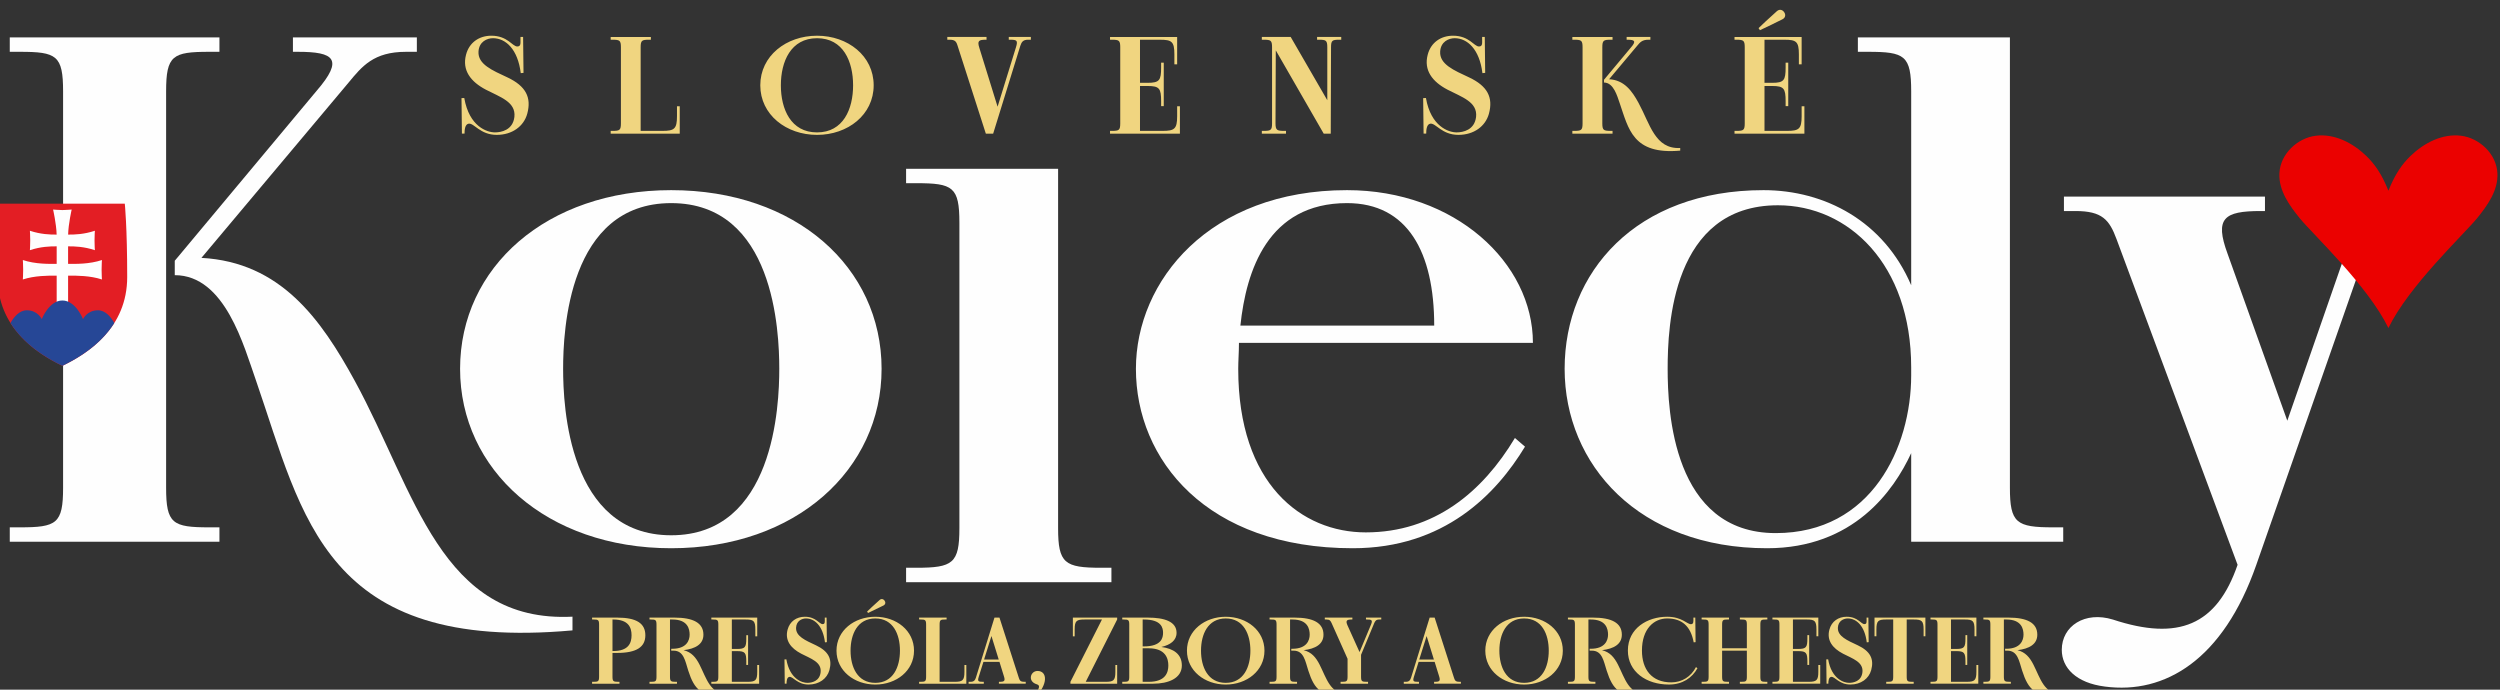 <?xml version="1.0" encoding="UTF-8"?>
<!DOCTYPE svg PUBLIC "-//W3C//DTD SVG 1.1//EN" "http://www.w3.org/Graphics/SVG/1.1/DTD/svg11.dtd">
<!-- Creator: CorelDRAW 2023 (Not for commercial use) -->
<svg xmlns="http://www.w3.org/2000/svg" xml:space="preserve" width="29mm" height="8mm" version="1.1" style="shape-rendering:geometricPrecision; text-rendering:geometricPrecision; image-rendering:optimizeQuality; fill-rule:evenodd; clip-rule:evenodd"
viewBox="0 0 2900 800"
 xmlns:xlink="http://www.w3.org/1999/xlink"
 xmlns:xodm="http://www.corel.com/coreldraw/odm/2003">
 <rect x="0" y="0" width="2900" height="800" fill="#333333" stroke="none"/>
 <defs>
  <style type="text/css">
   <![CDATA[
    .fil5 {fill:none}
    .fil4 {fill:#264796}
    .fil3 {fill:#FEFEFE;fill-rule:nonzero}
    .fil1 {fill:#FEFEFE;fill-rule:nonzero}
    .fil2 {fill:#E31E24;fill-rule:nonzero}
    .fil0 {fill:#F0D580;fill-rule:nonzero}
    .fil6 {fill:#EB0100;fill-rule:nonzero}
   ]]>
  </style>
 </defs>
 <g id="Layer_x0020_1">
  <path class="fil0" d="M715.85 757.39c22.67,0 32.75,-6.9 32.75,-20.48 0,-13.7 -10.08,-20.49 -32.75,-20.49l-29.03 0 0 2.19 1.53 0c5.59,0 6.58,0.55 6.58,6.03l0 60.24c0,5.48 -0.99,6.03 -6.58,6.03l-1.53 0 0 2.19 31.76 0 0 -2.19 -1.53 0c-5.59,0 -6.57,-0.66 -6.57,-6.03l0 -27.49 5.37 0zm-5.37 -38.78l0.77 0c17.96,0 21.35,9.42 21.35,18.3 0,8.87 -3.39,18.29 -21.35,18.29l-0.77 0 0 -36.59zm101.1 52.58c-4.49,-8.87 -9.53,-14.68 -18.62,-16.98 13.69,-1.64 23,-6.9 23,-17.96 0,-13.69 -11.83,-19.83 -33.52,-19.83l-29.02 0 0 2.19 1.53 0c5.58,0 6.57,0.55 6.57,6.03l0 60.24c0,5.48 -0.99,6.03 -6.57,6.03l-1.53 0 0 2.19 31.87 0 0 -2.19 -1.53 0c-5.59,0 -6.58,-0.66 -6.58,-6.03l0 -66.27 2.74 0c17.96,0 20.05,11.07 20.05,17.64 0,6.57 -3.51,16.32 -20.05,16.32l-1.31 0 0 2.19 2.63 0c12.05,0 13.58,12.16 17.08,23 7.23,22.57 15.45,31 44.36,28.81l0 -2.08c-18.84,0.43 -23.22,-17.75 -31.1,-33.3zm66.81 0.22l0 7.88c0,10.08 -2.19,11.62 -11.5,11.62l-17.96 0 0 -35.6 6.02 0c9.42,0 10.74,1.97 10.74,12.16l0 3.83 2.08 0 0 -34.5 -2.08 0 0 3.83c0,10.19 -1.32,12.16 -10.74,12.16l-6.02 0 0 -34.18 15.77 0c9.42,0 11.5,1.43 11.5,11.61l0 7.89 2.19 0 0 -21.69 -53.23 0 0 2.19 1.53 0c5.59,0 6.57,0.55 6.57,6.03l0 60.24c0,5.48 -0.98,6.03 -6.57,6.03l-1.53 0 0 2.19 55.42 0 0 -21.69 -2.19 0zm68.06 -22.89c-12.15,-5.7 -23.55,-10.41 -23,-20.49 0.44,-7.88 6.79,-10.62 11.5,-10.62 10.08,0 19.72,8.76 22.02,27.71l2.19 -0.22 -0.33 -28.48 -2.08 0 0 1.86c0,2.96 0.44,5.7 -2.52,5.7 -3.94,0 -7.67,-8.54 -20.59,-8.54 -9.64,0 -17.53,5.36 -20.05,15 -3.28,12.38 3.62,21.47 15.78,27.82 11.17,5.81 23.88,9.64 22.56,21.58 -1.2,10.41 -10.3,12.27 -15.44,12.27 -6.14,0 -20.38,-4.49 -24.32,-27.27l-2.19 0.11 0.33 28.15 2.08 0c0,-2.96 0.33,-7.34 3.18,-7.89 4.38,-0.77 9.09,8.87 22.34,8.87 12.27,0 21.47,-6.79 24.21,-16.76 3.5,-12.92 -1.1,-21.9 -15.67,-28.8zm68.9 -33.08c-24.43,0 -45.02,15.99 -45.02,39.32 0,23.33 20.59,39.32 45.02,39.32 24.43,0 44.91,-15.99 44.91,-39.32 0,-23.33 -20.48,-39.32 -44.91,-39.32zm0 76.67c-20.81,0 -28.7,-18.51 -28.7,-37.35 0,-18.84 7.89,-37.35 28.7,-37.35 20.81,0 28.59,18.51 28.59,37.35 0,18.84 -7.78,37.35 -28.59,37.35zm10.73 -95.4c-1.2,-1.76 -3.5,-2.63 -5.69,-0.77 -6.36,5.7 -12.6,11.5 -14.57,13.47l1.1 1.65c2.52,-1.1 10.18,-4.82 17.85,-8.66 2.63,-1.31 2.63,-3.94 1.31,-5.69zm92.67 74.7l0 7.88c0,10.08 -2.19,11.62 -11.5,11.62l-17.31 0 0 -66.27c0,-5.48 0.99,-6.03 6.57,-6.03l1.54 0 0 -2.19 -31.88 0 0 2.19 1.54 0c5.58,0 6.57,0.55 6.57,6.03l0 60.24c0,5.48 -0.99,6.03 -6.57,6.03l-1.54 0 0 2.19 54.77 0 0 -21.69 -2.19 0zm69.44 19.5c-4.05,0 -5.26,-1.21 -6.24,-4.28l-22.57 -70.21 -5.8 0 -21.58 69.78c-0.99,2.84 -2.19,4.71 -6.24,4.71l-2.19 0 0 2.19 17.63 0 0 -2.19 -0.88 0c-5.58,0 -6.68,-0.44 -4.92,-6.03l5.36 -17.09 18.62 0 5.15 16.65c1.75,5.48 0.55,6.47 -5.04,6.47l-0.76 0 0 2.19 31.1 0 0 -2.19 -1.64 0zm-46.66 -25.85l8.54 -27.28 8.44 27.28 -16.98 0zm62 13.25c-4.61,0 -7.78,3.72 -7.78,7.67 0,3.72 2.74,6.46 6.57,7.66 3.4,1.1 5.92,3.07 -4.27,14.02l2.08 2.09c16.21,-16.22 14.79,-31.44 3.4,-31.44zm92.37 -61.89l-51.37 0 0 21.69 2.08 0 0 -7.89c0,-10.18 2.2,-11.61 11.62,-11.61l20.04 0 -36.58 72.3 0 2.19 54.21 0 0 -21.69 -2.08 0 0 7.88c0,10.19 -2.19,11.62 -11.61,11.62l-22.78 0 36.47 -72.3 0 -2.19zm51.27 34.07c10.4,-2.41 17.63,-7.56 17.63,-16.43 0,-13.04 -14.02,-17.64 -33.41,-17.64l-29.57 0 0 2.19 1.53 0c5.59,0 6.57,0.55 6.57,6.03l0 60.24c0,5.48 -0.98,6.03 -6.57,6.03l-1.53 0 0 2.19 35.82 0c17.52,0 33.29,-6.14 33.29,-21.14 0,-13.26 -9.74,-19.61 -23.76,-21.47zm-21.69 -31.88l1.42 0c20.59,0 22.24,9.86 22.24,15.45 0,5.58 -1.65,15.77 -22.24,15.77l-1.42 0 0 -31.22zm7.01 72.3l-7.01 0 0 -38.89 7.01 0c19.82,0 22.78,12.16 22.78,19.94 0,7.77 -2.96,18.95 -22.78,18.95zm89.38 -75.47c-24.43,0 -45.02,15.99 -45.02,39.32 0,23.33 20.59,39.32 45.02,39.32 24.42,0 44.9,-15.99 44.9,-39.32 0,-23.33 -20.48,-39.32 -44.9,-39.32zm0 76.67c-20.82,0 -28.7,-18.51 -28.7,-37.35 0,-18.84 7.88,-37.35 28.7,-37.35 20.81,0 28.58,18.51 28.58,37.35 0,18.84 -7.77,37.35 -28.58,37.35zm108.98 -20.92c-4.49,-8.87 -9.53,-14.68 -18.62,-16.98 13.69,-1.64 23,-6.9 23,-17.96 0,-13.69 -11.83,-19.83 -33.52,-19.83l-29.02 0 0 2.19 1.53 0c5.59,0 6.57,0.55 6.57,6.03l0 60.24c0,5.48 -0.98,6.03 -6.57,6.03l-1.53 0 0 2.19 31.87 0 0 -2.19 -1.53 0c-5.59,0 -6.57,-0.66 -6.57,-6.03l0 -66.27 2.73 0c17.97,0 20.05,11.07 20.05,17.64 0,6.57 -3.51,16.32 -20.05,16.32l-1.31 0 0 2.19 2.63 0c12.05,0 13.58,12.16 17.09,23 7.22,22.57 15.44,31 44.36,28.81l0 -2.08c-18.84,0.43 -23.22,-17.75 -31.11,-33.3zm53.67 -54.77l0 2.19 0.88 0c5.58,0 7.23,0.55 4.92,6.03l-13.25 31.76 -14.13 -31.32c-2.3,-5.37 -0.44,-6.47 5.15,-6.47l0.66 0 0 -2.19 -31.99 0 0 2.19 1.76 0c3.94,0 4.82,1.32 6.13,4.17l18.51 41.4 0 20.7c0,5.37 -0.99,6.03 -6.57,6.03l-1.53 0 0 2.19 31.87 0 0 -2.19 -1.53 0c-5.59,0 -6.58,-0.55 -6.58,-6.03l0 -25.3 15.12 -36.37c1.2,-2.84 2.19,-4.6 6.13,-4.6l2.19 0 0 -2.19 -17.74 0zm108.48 74.49c-4.05,0 -5.26,-1.21 -6.24,-4.28l-22.57 -70.21 -5.8 0 -21.58 69.78c-0.99,2.84 -2.19,4.71 -6.24,4.71l-2.19 0 0 2.19 17.63 0 0 -2.19 -0.88 0c-5.58,0 -6.68,-0.44 -4.92,-6.03l5.36 -17.09 18.62 0 5.15 16.65c1.75,5.48 0.55,6.47 -5.04,6.47l-0.76 0 0 2.19 31.1 0 0 -2.19 -1.64 0zm-46.66 -25.85l8.54 -27.28 8.44 27.28 -16.98 0zm121.62 -49.62c-24.42,0 -45.01,15.99 -45.01,39.32 0,23.33 20.59,39.32 45.01,39.32 24.43,0 44.91,-15.99 44.91,-39.32 0,-23.33 -20.48,-39.32 -44.91,-39.32zm0 76.67c-20.81,0 -28.69,-18.51 -28.69,-37.35 0,-18.84 7.88,-37.35 28.69,-37.35 20.82,0 28.59,18.51 28.59,37.35 0,18.84 -7.77,37.35 -28.59,37.35zm108.99 -20.92c-4.49,-8.87 -9.53,-14.68 -18.62,-16.98 13.69,-1.64 23,-6.9 23,-17.96 0,-13.69 -11.83,-19.83 -33.52,-19.83l-29.02 0 0 2.19 1.53 0c5.59,0 6.57,0.55 6.57,6.03l0 60.24c0,5.48 -0.98,6.03 -6.57,6.03l-1.53 0 0 2.19 31.87 0 0 -2.19 -1.53 0c-5.59,0 -6.57,-0.66 -6.57,-6.03l0 -66.27 2.73 0c17.97,0 20.05,11.07 20.05,17.64 0,6.57 -3.51,16.32 -20.05,16.32l-1.31 0 0 2.19 2.63 0c12.05,0 13.58,12.16 17.09,23 7.22,22.57 15.44,31 44.36,28.81l0 -2.08c-18.84,0.43 -23.23,-17.75 -31.11,-33.3zm90.36 2.63c-5.69,11.06 -16.21,17.74 -28.59,17.74 -22.89,0 -34.06,-15.22 -34.06,-36.91 0,-25.41 14.13,-37.24 29.24,-37.24 17.09,0 27.28,8.87 30.78,27.71l2.19 -0.22 -0.32 -28.48 -2.2 0 0 0.88c0,2.96 0.55,6.79 -2.84,6.79 -4.6,0 -10.52,-8.65 -27.61,-8.65 -22.89,0 -45.56,13.36 -45.56,39.21 0,24.64 21.36,39.43 47.65,39.43 15.55,0 26.94,-7.67 33.07,-18.95l-1.75 -1.31zm81.27 -55.21l1.54 0 0 -2.19 -31.88 0 0 2.19 1.54 0c5.58,0 6.57,0.55 6.57,6.03l0 27.38 -28.7 0 0 -27.38c0,-5.48 0.99,-6.03 6.57,-6.03l1.43 0 0 -2.19 -31.77 0 0 2.19 1.54 0c5.58,0 6.57,0.55 6.57,6.03l0 60.24c0,5.48 -0.99,6.03 -6.57,6.03l-1.54 0 0 2.19 31.77 0 0 -2.19 -1.43 0c-5.58,0 -6.57,-0.55 -6.57,-6.03l0 -30.12 28.7 0 0 30.12c0,5.48 -0.99,6.03 -6.57,6.03l-1.54 0 0 2.19 31.88 0 0 -2.19 -1.54 0c-5.58,0 -6.57,-0.55 -6.57,-6.03l0 -60.24c0,-5.48 0.99,-6.03 6.57,-6.03zm60.68 52.8l0 7.88c0,10.08 -2.19,11.62 -11.5,11.62l-17.96 0 0 -35.6 6.02 0c9.42,0 10.74,1.97 10.74,12.16l0 3.83 2.08 0 0 -34.5 -2.08 0 0 3.83c0,10.19 -1.32,12.16 -10.74,12.16l-6.02 0 0 -34.18 15.77 0c9.42,0 11.5,1.43 11.5,11.61l0 7.89 2.19 0 0 -21.69 -53.23 0 0 2.19 1.54 0c5.58,0 6.57,0.55 6.57,6.03l0 60.24c0,5.48 -0.99,6.03 -6.57,6.03l-1.54 0 0 2.19 55.43 0 0 -21.69 -2.2 0zm45.68 -22.89c-12.16,-5.7 -23.55,-10.41 -23,-20.49 0.44,-7.88 6.79,-10.62 11.5,-10.62 10.08,0 19.71,8.76 22.01,27.71l2.2 -0.22 -0.33 -28.48 -2.08 0 0 1.86c0,2.96 0.43,5.7 -2.52,5.7 -3.95,0 -7.67,-8.54 -20.6,-8.54 -9.63,0 -17.52,5.36 -20.04,15 -3.29,12.38 3.61,21.47 15.77,27.82 11.17,5.81 23.88,9.64 22.57,21.58 -1.21,10.41 -10.3,12.27 -15.45,12.27 -6.13,0 -20.37,-4.49 -24.31,-27.27l-2.19 0.11 0.32 28.15 2.09 0c0,-2.96 0.32,-7.34 3.17,-7.89 4.38,-0.77 9.09,8.87 22.35,8.87 12.26,0 21.46,-6.79 24.2,-16.76 3.51,-12.92 -1.09,-21.9 -15.66,-28.8zm19.5 -32.1l0 21.69 2.19 0 0 -7.89c0,-10.18 2.19,-11.61 11.5,-11.61l7.99 0 0 66.27c0,5.48 -0.98,6.03 -6.57,6.03l-1.53 0 0 2.19 31.87 0 0 -2.19 -1.53 0c-5.59,0 -6.57,-0.55 -6.57,-6.03l0 -66.27 7.99 0c9.42,0 11.61,1.43 11.61,11.61l0 7.89 2.08 0 0 -21.69 -59.03 0zm118.18 54.99l0 7.88c0,10.08 -2.19,11.62 -11.5,11.62l-17.96 0 0 -35.6 6.02 0c9.42,0 10.74,1.97 10.74,12.16l0 3.83 2.08 0 0 -34.5 -2.08 0 0 3.83c0,10.19 -1.32,12.16 -10.74,12.16l-6.02 0 0 -34.18 15.77 0c9.42,0 11.5,1.43 11.5,11.61l0 7.89 2.19 0 0 -21.69 -53.23 0 0 2.19 1.53 0c5.59,0 6.57,0.55 6.57,6.03l0 60.24c0,5.48 -0.98,6.03 -6.57,6.03l-1.53 0 0 2.19 55.42 0 0 -21.69 -2.19 0zm66.27 -0.22c-4.49,-8.87 -9.53,-14.68 -18.62,-16.98 13.69,-1.64 23,-6.9 23,-17.96 0,-13.69 -11.83,-19.83 -33.52,-19.83l-29.02 0 0 2.19 1.53 0c5.59,0 6.57,0.55 6.57,6.03l0 60.24c0,5.48 -0.98,6.03 -6.57,6.03l-1.53 0 0 2.19 31.87 0 0 -2.19 -1.53 0c-5.59,0 -6.57,-0.66 -6.57,-6.03l0 -66.27 2.73 0c17.97,0 20.05,11.07 20.05,17.64 0,6.57 -3.51,16.32 -20.05,16.32l-1.31 0 0 2.19 2.63 0c12.05,0 13.58,12.16 17.09,23 7.22,22.57 15.44,31 44.36,28.81l0 -2.08c-18.84,0.43 -23.23,-17.75 -31.11,-33.3z"/>
  <path class="fil0" d="M588.69 89.82c-17.78,-8.33 -34.45,-15.22 -33.64,-29.96 0.64,-11.54 9.93,-15.54 16.82,-15.54 14.74,0 28.84,12.82 32.2,40.53l3.21 -0.32 -0.48 -41.65 -3.05 0 0 2.72c0,4.33 0.64,8.33 -3.68,8.33 -5.77,0 -11.22,-12.5 -30.12,-12.5 -14.1,0 -25.64,7.86 -29.32,21.95 -4.81,18.11 5.28,31.41 23.07,40.7 16.34,8.49 34.92,14.1 33,31.56 -1.76,15.22 -15.06,17.95 -22.59,17.95 -8.97,0 -29.8,-6.57 -35.57,-39.9l-3.2 0.16 0.48 41.18 3.04 0c0,-4.33 0.49,-10.74 4.65,-11.54 6.41,-1.12 13.3,12.98 32.68,12.98 17.95,0 31.41,-9.93 35.41,-24.51 5.13,-18.91 -1.6,-32.05 -22.91,-42.14zm196.61 33.48l0 11.54c0,14.74 -3.21,16.98 -16.83,16.98l-25.31 0 0 -96.93c0,-8.01 1.44,-8.81 9.61,-8.81l2.25 0 0 -3.2 -46.63 0 0 3.2 2.25 0c8.17,0 9.61,0.8 9.61,8.81l0 88.12c0,8.01 -1.44,8.81 -9.61,8.81l-2.25 0 0 3.21 80.11 0 0 -31.73 -3.2 0zm162.47 -81.87c-35.72,0 -65.84,23.4 -65.84,57.52 0,34.13 30.12,57.52 65.84,57.52 35.73,0 65.69,-23.39 65.69,-57.52 0,-34.12 -29.96,-57.52 -65.69,-57.52zm0 112.16c-30.44,0 -41.97,-27.08 -41.97,-54.64 0,-27.56 11.53,-54.63 41.97,-54.63 30.45,0 41.82,27.07 41.82,54.63 0,27.56 -11.37,54.64 -41.82,54.64zm222.4 -110.71l0 3.2 1.13 0c8.17,0 9.77,0.64 7.21,8.81l-21.31 68.9 -21.15 -68.26c-2.56,-8.01 -0.8,-9.45 7.37,-9.45l0.96 0 0 -3.2 -45.5 0 0 3.2 2.56 0c5.93,0 7.69,1.76 9.13,6.25l33.01 102.7 8.49 0 31.56 -102.06c1.44,-4.33 3.21,-6.89 8.97,-6.89l3.21 0 0 -3.2 -25.64 0zm195.33 80.42l0 11.54c0,14.74 -3.21,16.98 -16.82,16.98l-26.28 0 0 -52.07 8.81 0c13.78,0 15.7,2.89 15.7,17.79l0 5.6 3.05 0 0 -50.46 -3.05 0 0 5.6c0,14.9 -1.92,17.79 -15.7,17.79l-8.81 0 0 -49.99 23.07 0c13.78,0 16.82,2.08 16.82,16.98l0 11.54 3.21 0 0 -31.72 -77.87 0 0 3.2 2.25 0c8.17,0 9.61,0.8 9.61,8.81l0 88.12c0,8.01 -1.44,8.81 -9.61,8.81l-2.25 0 0 3.21 81.07 0 0 -31.73 -3.2 0zm162.32 -80.42l0 3.2 2.24 0c8.17,0 9.61,0.8 9.61,8.81l0 61.37 -42.45 -73.38 -33.49 0 0 3.2 2.24 0c8.17,0 9.62,0.8 9.62,8.81l0 88.12c0,8.01 -1.45,8.81 -9.62,8.81l-2.24 0 0 3.21 28.04 0 0 -3.21 -2.24 0c-8.18,0 -9.94,-0.8 -9.94,-8.81l0.32 -84.59 55.6 96.61 8.17 0 0.32 -100.14c0,-8.01 1.44,-8.81 9.61,-8.81l2.24 0 0 -3.2 -28.03 0zm176.41 46.94c-17.78,-8.33 -34.44,-15.22 -33.64,-29.96 0.64,-11.54 9.93,-15.54 16.82,-15.54 14.74,0 28.84,12.82 32.21,40.53l3.2 -0.32 -0.48 -41.65 -3.05 0 0 2.72c0,4.33 0.65,8.33 -3.68,8.33 -5.77,0 -11.21,-12.5 -30.12,-12.5 -14.1,0 -25.64,7.86 -29.32,21.95 -4.81,18.11 5.29,31.41 23.07,40.7 16.34,8.49 34.93,14.1 33.01,31.56 -1.77,15.22 -15.06,17.95 -22.59,17.95 -8.98,0 -29.81,-6.57 -35.57,-39.9l-3.21 0.16 0.48 41.18 3.05 0c0,-4.33 0.48,-10.74 4.64,-11.54 6.41,-1.12 13.3,12.98 32.69,12.98 17.94,0 31.4,-9.93 35.41,-24.51 5.12,-18.91 -1.61,-32.05 -22.92,-42.14zm244.83 81.87c-29.32,1.44 -34.92,-27.72 -48.38,-52.39 -7.53,-13.78 -16.5,-26.44 -34.13,-27.4l32.69 -38.93c3.04,-3.68 5.6,-6.89 12.81,-6.89l2.41 0 0 -3.2 -27.56 0 0 3.2 1.12 0c8.01,0 10.26,1.6 4.17,8.65l-31.56 37.81 0 3.21c11.21,0 15.38,15.86 18.1,23.55 10.41,30.12 15.22,60.4 70.33,55.43l0 -3.04zm-90.36 -28.68l0 -88.12c0,-8.01 1.44,-8.81 9.62,-8.81l2.24 0 0 -3.2 -46.62 0 0 3.2 2.24 0c8.17,0 9.61,0.8 9.61,8.81l0 88.12c0,8.01 -1.44,8.81 -9.61,8.81l-2.24 0 0 3.21 46.62 0 0 -3.21 -2.24 0c-8.18,0 -9.62,-0.8 -9.62,-8.81zm231.21 -19.71l0 11.54c0,14.74 -3.2,16.98 -16.82,16.98l-26.27 0 0 -52.07 8.81 0c13.78,0 15.7,2.89 15.7,17.79l0 5.6 3.04 0 0 -50.46 -3.04 0 0 5.6c0,14.9 -1.92,17.79 -15.7,17.79l-8.81 0 0 -49.99 23.07 0c13.78,0 16.82,2.08 16.82,16.98l0 11.54 3.2 0 0 -31.72 -77.86 0 0 3.2 2.24 0c8.17,0 9.62,0.8 9.62,8.81l0 88.12c0,8.01 -1.45,8.81 -9.62,8.81l-2.24 0 0 3.21 81.07 0 0 -31.73 -3.21 0zm-20.34 -109.26c-1.77,-2.57 -5.13,-3.85 -8.33,-1.12 -9.3,8.33 -18.43,16.82 -21.31,19.7l1.6 2.41c3.68,-1.61 14.9,-7.05 26.11,-12.66 3.85,-1.92 3.85,-5.77 1.93,-8.33z"/>
  <path class="fil1" d="M2678.34 228.09l0 16.71 6.69 0c41.78,0 50.98,3.35 36.77,45.97l-68.53 197.25 -69.37 -193.9c-15.05,-40.96 -4.19,-49.32 38.44,-49.32l5.02 0 0 -16.71 -233.19 0 0 16.71 13.37 0c30.93,0 39.28,10.03 47.64,32.6l140.42 377.78c-24.24,70.2 -68.54,88.59 -144.6,63.52 -32.59,-10.03 -59.33,7.52 -59.33,35.1 0,20.9 16.71,38.45 50.14,42.63 69.37,9.19 137.07,-30.93 175.52,-141.25l131.21 -375.27c7.53,-21.73 15.89,-35.11 46.81,-35.11l15.88 0 0 -16.71 -132.89 0z"/>
  <path class="fil1" d="M2381.63 611.72c-42.62,0 -50.14,-5.02 -50.14,-45.97l0 -522.37 -176.36 0 0 16.72 11.7 0c42.63,0 50.15,4.17 50.15,45.96l0 224.83c-31.76,-74.38 -100.29,-110.32 -171.34,-110.32 -147.93,0 -230.67,95.28 -230.67,207.27 0,111.16 86.08,208.11 234.85,208.11 100.29,0 147.1,-66.86 167.16,-110.32l0 102.8 176.35 0 0 -16.71 -11.7 0zm-164.65 -176.36c0,83.59 -45.97,183.04 -157.13,183.04 -119.51,0 -125.37,-142.08 -125.37,-190.56 0,-49.31 5.02,-189.72 127.88,-189.72 81.91,0 154.62,68.53 154.62,188.05l0 9.19z"/>
  <path class="fil1" d="M1584.29 617.57c-74.39,0 -147.94,-56 -147.94,-189.73 0,-9.19 0.84,-19.22 0.84,-30.08l341 0c0,-92.78 -90.26,-177.19 -215.63,-177.19 -159.64,0 -244.89,105.31 -244.89,207.27 0,105.31 81.91,208.11 251.57,208.11 106.15,0 166.33,-62.68 199.76,-117.84l-11.7 -10.03c-37.62,62.68 -93.61,109.49 -173.01,109.49zm-21.73 -381.96c70.2,0 101.13,56.84 101.13,142.08l-224.83 0c6.69,-63.51 31.76,-142.08 123.7,-142.08z"/>
  <path class="fil1" d="M1277.55 658.61c-42.57,0 -50.15,-5.02 -50.15,-45.97l0 -416.86 -176.34 0 0 16.72 11.69 0c42.63,0 50.15,4.2 50.15,45.96l0 354.18c0,40.93 -7.54,45.97 -50.15,45.97l-11.69 0 0 16.71 238.19 0 0 -16.71 -11.7 0z"/>
  <path class="fil1" d="M778.59 220.57c-144.6,0 -244.89,89.43 -244.89,207.27 0,117.02 100.29,208.11 244.89,208.11 144.58,0 244.05,-91.09 244.05,-208.11 0,-117.84 -99.47,-207.27 -244.05,-207.27zm0 400.34c-119.52,0 -125.37,-150.44 -125.37,-193.07 0,-43.46 5.85,-192.23 125.37,-192.23 119.51,0 125.37,148.77 125.37,192.23 0,42.63 -5.86,193.07 -125.37,193.07z"/>
  <path class="fil1" d="M192.69 565.75l0 -459.69c0,-41.79 7.52,-45.96 50.15,-45.96l11.7 0 0 -16.72 -243.21 0 0 16.72 11.7 0c42.63,0 50.15,4.17 50.15,45.96l0 459.69c0,41.79 -7.52,45.97 -50.15,45.97l-11.7 0 0 16.71 243.21 0 0 -16.71 -11.7 0c-42.63,0 -50.15,-4.18 -50.15,-45.97z"/>
  <path class="fil1" d="M664.08 715.35c-152.95,7.53 -182.2,-144.59 -252.41,-273.3 -39.28,-71.88 -86.09,-137.9 -178.02,-142.92l170.5 -203.1c15.88,-19.22 29.25,-35.93 66.86,-35.93l12.54 0 0 -16.72 -143.76 0 0 16.72 5.85 0c41.79,0 53.5,8.35 21.73,45.13l-164.65 197.24 0 16.72c58.51,0 80.24,82.74 94.45,122.86 54.32,157.13 79.4,315.1 366.91,289.19l0 -15.89z"/>
  <path class="fil2" d="M72.37 424.37c-30.93,-14.9 -75.18,-44.48 -75.18,-102.98 0,-58.5 2.79,-85.11 2.79,-85.11l144.78 0c0,0 2.79,26.61 2.79,85.11 0,58.5 -44.25,88.08 -75.18,102.98z"/>
  <path class="fil3" d="M78.99 306.05c8.37,0.14 24.71,0.46 39.26,-4.41 0,0 -0.38,5.21 -0.38,11.28 0,6.06 0.38,11.27 0.38,11.27 -13.34,-4.46 -29.83,-4.56 -39.26,-4.44l0 32.31 -13.24 0 0 -32.31c-9.43,-0.12 -25.92,-0.02 -39.26,4.44 0,0 0.38,-5.21 0.38,-11.27 0,-6.07 -0.38,-11.28 -0.38,-11.28 14.55,4.87 30.89,4.55 39.26,4.41l0 -20.29c-7.63,-0.07 -18.63,0.29 -31.07,4.46 0,0 0.39,-5.21 0.39,-11.28 0,-6.06 -0.39,-11.27 -0.39,-11.27 12.42,4.15 23.41,4.53 31.04,4.46 -0.39,-12.85 -4.14,-29.05 -4.14,-29.05 0,0 7.71,0.6 10.79,0.6 3.08,0 10.78,-0.6 10.78,-0.6 0,0 -3.74,16.2 -4.13,29.05 7.63,0.07 18.62,-0.31 31.04,-4.46 0,0 -0.39,5.21 -0.39,11.27 0,6.07 0.39,11.28 0.39,11.28 -12.44,-4.17 -23.44,-4.53 -31.07,-4.46l0 20.29z"/>
  <path class="fil4" d="M12.13 374.66c4.03,-7.08 10.37,-14.74 18.97,-14.74 12.71,0 17.35,10.25 17.35,10.25 0,0 8.34,-21.6 23.92,-21.6 15.58,0 23.92,21.6 23.92,21.6 0,0 4.64,-10.25 17.35,-10.25 8.6,0 14.94,7.66 18.97,14.74 -15.65,24.9 -40.62,40.25 -60.24,49.71 -19.62,-9.46 -44.59,-24.81 -60.24,-49.71z"/>
  <path class="fil5" d="M72.37 424.52c-30.99,-14.92 -75.31,-44.55 -75.31,-103.15 0,-58.6 2.8,-85.25 2.8,-85.25l145.02 0c0,0 2.8,26.65 2.8,85.25 0,58.6 -44.32,88.23 -75.31,103.15z"/>
  <path class="fil6" d="M2873.17 253.44c-14.75,18.1 -78.97,78.18 -102.62,127.04 -23.65,-48.86 -87.86,-108.94 -102.61,-127.04 -12.27,-15.04 -24.8,-32.51 -23.84,-52.42 1.1,-22.79 21.26,-41.12 42.53,-43.6 21.27,-2.5 42.42,8.14 58.27,23.47 10.04,9.71 18.11,21.42 25.65,40.34 7.55,-18.92 15.61,-30.63 25.65,-40.34 15.86,-15.33 37,-25.97 58.27,-23.47 21.27,2.48 41.44,20.81 42.54,43.6 0.96,19.91 -11.58,37.38 -23.84,52.42z"/>
 </g>
</svg>
